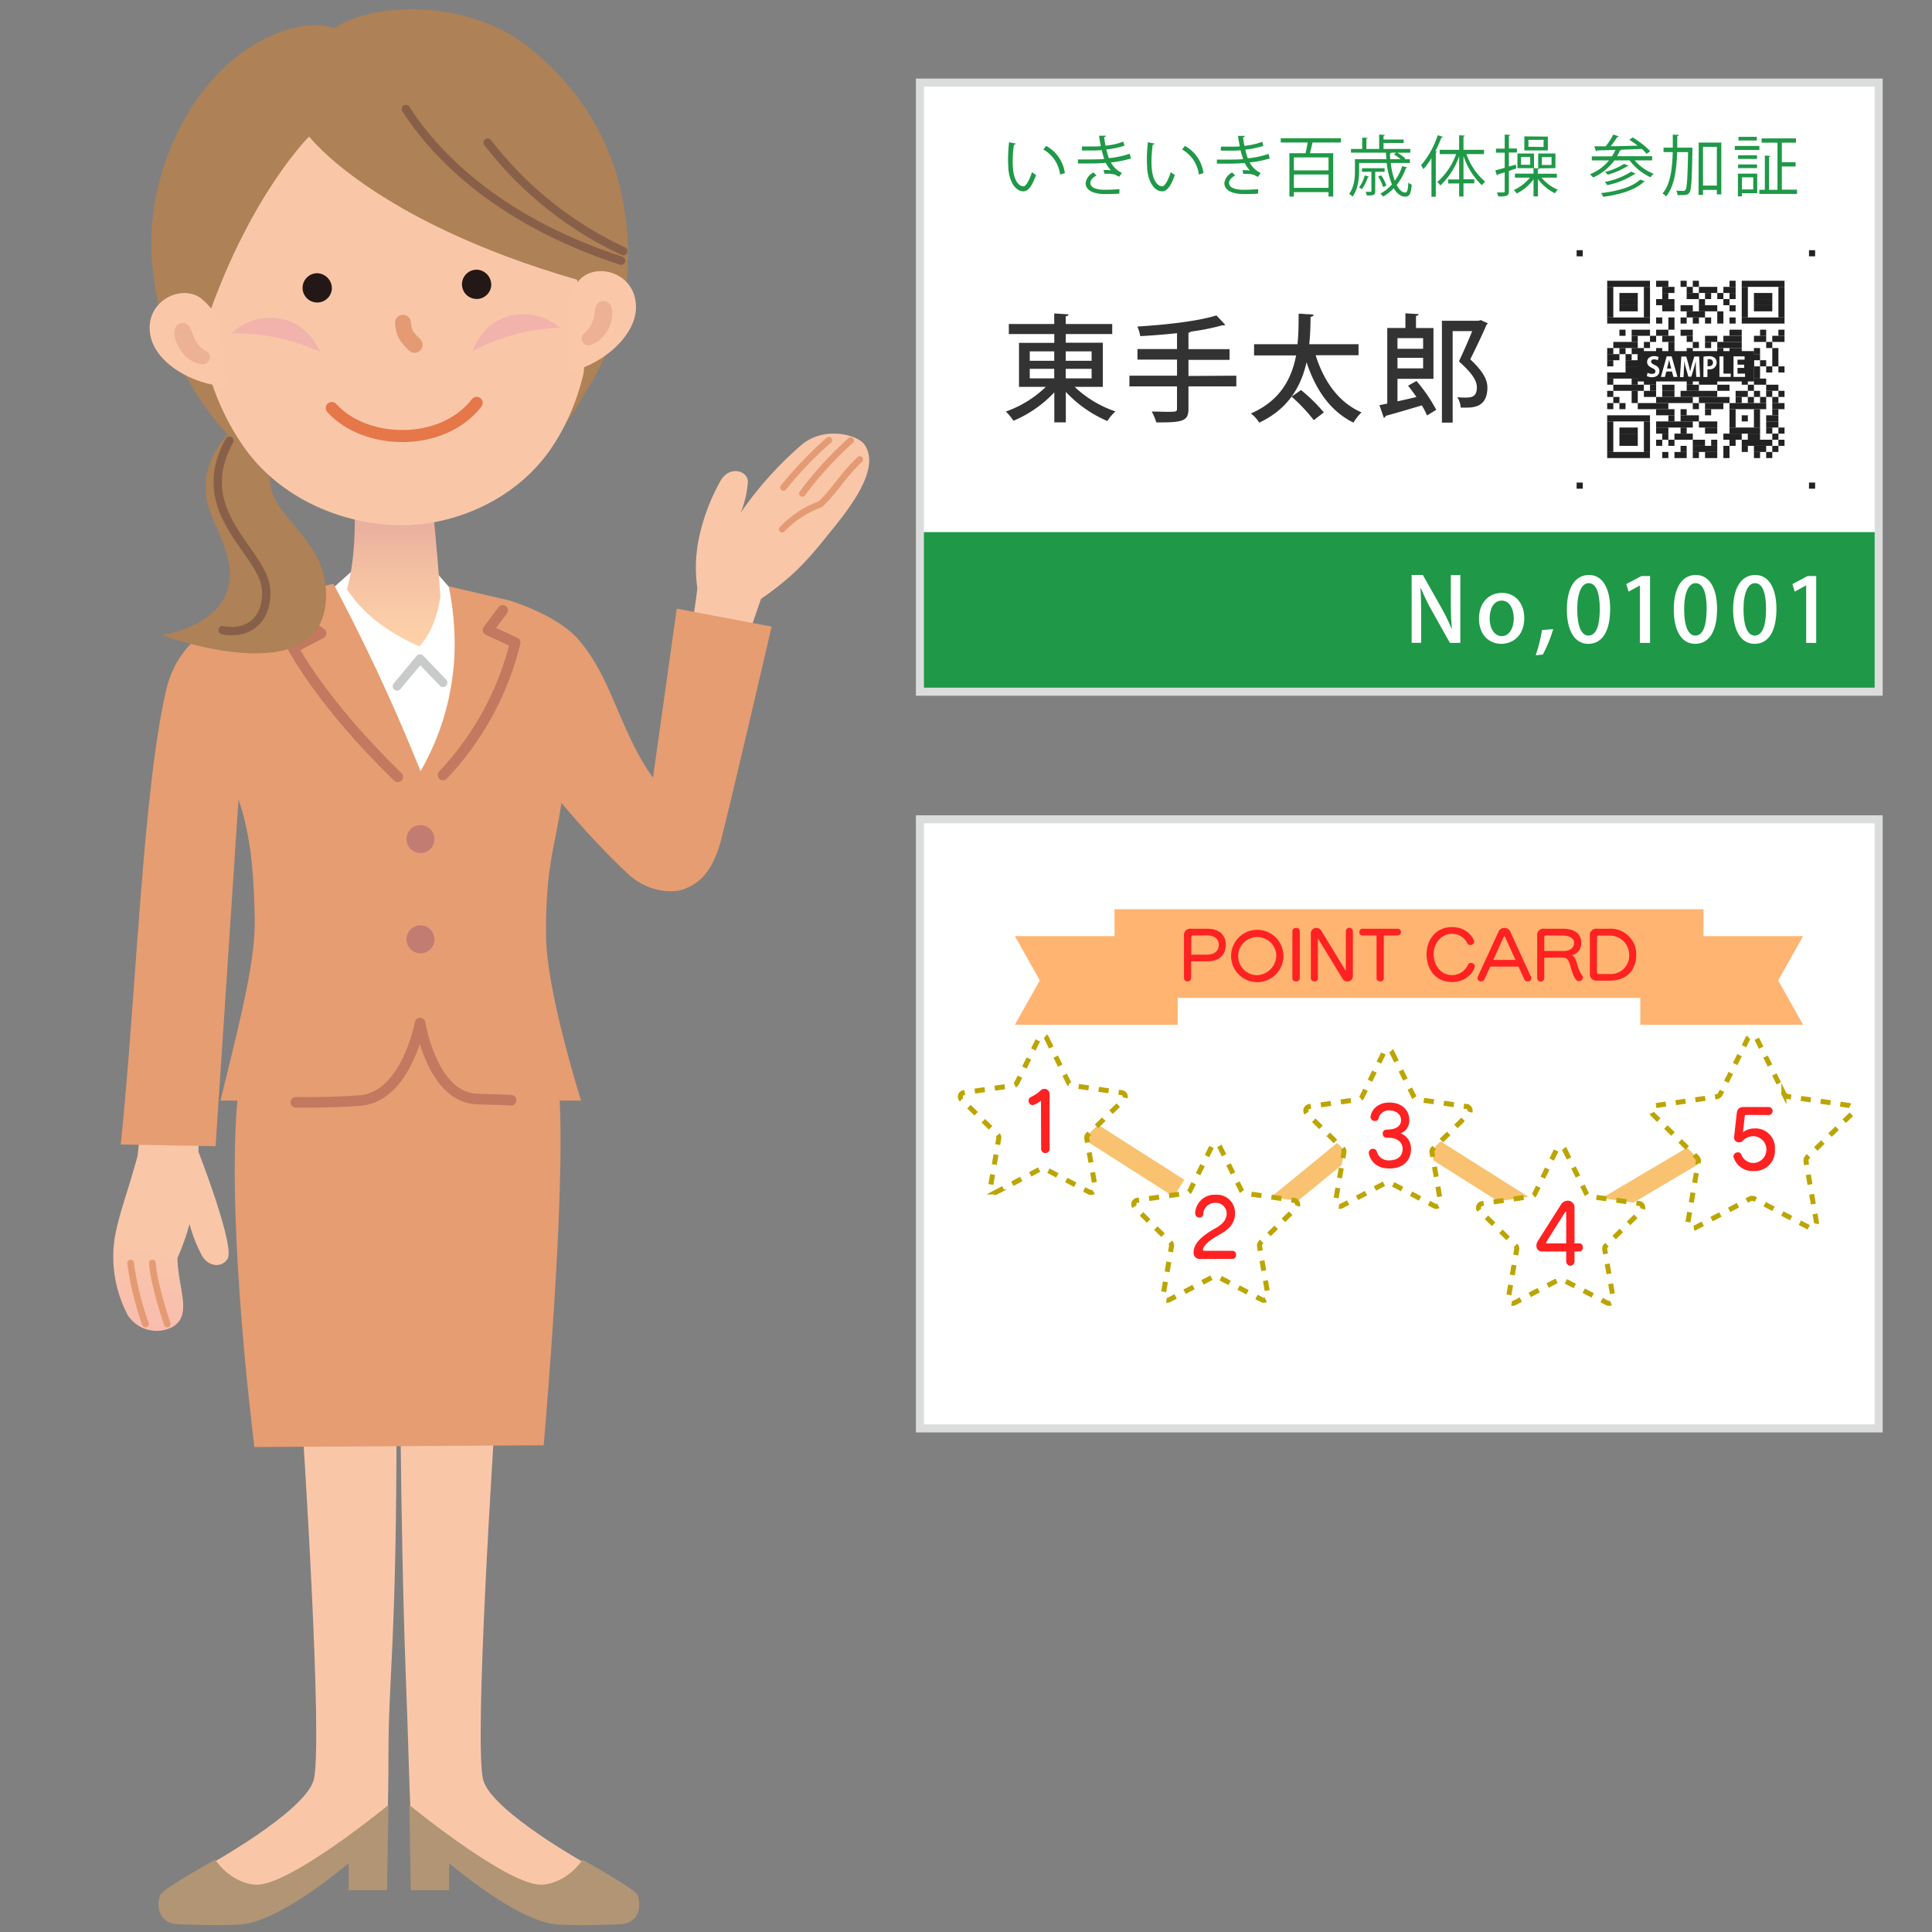 <svg xmlns="http://www.w3.org/2000/svg" xmlns:xlink="http://www.w3.org/1999/xlink" viewBox="0 0 480 480"><rect x="0" y="0" width="480" height="480" fill="#808080" stroke="none"/><defs><style>.cls-1{fill:url(#linear-gradient);}.cls-10,.cls-14,.cls-15,.cls-19,.cls-2,.cls-20,.cls-23,.cls-24,.cls-25,.cls-28,.cls-4,.cls-9{fill:none;}.cls-14,.cls-2,.cls-4{stroke:#e49b74;}.cls-10,.cls-14,.cls-15,.cls-19,.cls-2,.cls-4,.cls-9{stroke-linecap:round;stroke-linejoin:round;}.cls-2{stroke-width:1.67px;}.cls-3{fill:#f9c7a8;}.cls-4{stroke-width:1.62px;}.cls-5{fill:#b19574;}.cls-6{fill:#e69d72;}.cls-21,.cls-7{fill:#fff;}.cls-8{fill:url(#linear-gradient-2);}.cls-9{stroke:#c27960;stroke-width:2.62px;}.cls-10{stroke:#c9caca;stroke-width:2.18px;}.cls-11{fill:#c27c72;}.cls-12{fill:#ae8156;}.cls-13{fill:#231815;}.cls-14{stroke-width:3.97px;}.cls-15{stroke:#886049;stroke-width:2.07px;}.cls-16{fill:#f2b3ac;}.cls-17{fill:#fac8a9;}.cls-18{fill:#edb195;}.cls-19{stroke:#e57749;stroke-width:3px;}.cls-21,.cls-28{stroke:#dbdcdc;stroke-width:2px;}.cls-21,.cls-23,.cls-24,.cls-25,.cls-28{stroke-miterlimit:10;}.cls-22{fill:#ffb471;}.cls-23{stroke:#f9c270;stroke-width:4.96px;}.cls-24,.cls-25{stroke:#bca500;stroke-width:1.24px;}.cls-24{stroke-dasharray:2.51 2.51;}.cls-25{stroke-dasharray:2.47 2.47;}.cls-26{fill:#f22;}.cls-27{fill:#1f9947;}.cls-29{fill:#222;}.cls-30{fill:#333;}</style><linearGradient id="linear-gradient" x1="-1460.59" y1="246.2" x2="-1469.16" y2="267.62" gradientTransform="translate(1429.41 -211.12) rotate(-11.01)" gradientUnits="userSpaceOnUse"><stop offset="0" stop-color="#f9c7a8"/><stop offset="1" stop-color="#f9bcb0"/></linearGradient><linearGradient id="linear-gradient-2" x1="97.81" y1="164.62" x2="97.81" y2="131.71" gradientUnits="userSpaceOnUse"><stop offset="0" stop-color="#ffd4a9"/><stop offset="0.34" stop-color="#fbcda7"/><stop offset="0.83" stop-color="#f0baa1"/><stop offset="1" stop-color="#ebb19f"/></linearGradient></defs><g id="レイヤー_2" data-name="レイヤー 2"><g id="img_service08_01"><path class="cls-1" d="M49.54,268.18l-.23,18s9.19,23.56,7.21,26.6c-1.49,2.31-4.74,1.9-6.3-.75a36.88,36.88,0,0,1-3.14-7.95,54.75,54.75,0,0,1-3,8.46c.14,7.57,3.79,14.14-1.14,17.09a8.52,8.52,0,0,1-11.19-2.87,31.07,31.07,0,0,1-3.28-19c1-6,3.14-11.15,5.71-20.56L36.32,268Z"/><path class="cls-2" d="M37.86,313.81c.41,5.71,3.71,15.13,3.71,15.13"/><path class="cls-2" d="M32.44,313.81a74.38,74.38,0,0,0,3.71,15.13"/><path class="cls-3" d="M184,127.41a90,90,0,0,1,14.87-16.65c5.72-5.1,14.24-2.75,15.91-.3,3.34,4.91-.86,12.37-7.93,21-4.88,6-8.54,11-17.77,17.31l-4.2,12.15-13.46-2.17s1.5-9.31,1.83-12.63a36.25,36.25,0,0,1,.84-14.31,50.29,50.29,0,0,1,4.87-12.25c2.25-4.11,6.94-2.55,6.84.14A24.26,24.26,0,0,1,184,127.41Z"/><path class="cls-4" d="M194.64,121.12a95.16,95.16,0,0,1,11.3-11.77"/><path class="cls-4" d="M199.34,122.6a90.16,90.16,0,0,1,12-13.15"/><path class="cls-4" d="M213.62,114.15c-3.8,3.46-7,8.7-9.85,11.14a25,25,0,0,0-9.45,6.2"/><path class="cls-3" d="M75,352.14s5.47,82.34,2.87,90.32-26.38,21.1-26.38,21.1,7.56,6.6,9.17,7.17c5.27,1.86,12.91-1.44,19.22-6.68,3.11-2.59,16.2-6.51,16.2-6.51s.44-8.28.43-21.91c0-18.63,2-27.43,2-82.49Z"/><path class="cls-5" d="M96.52,448.44l-.37,21.19H86.62v-6.72s-17.08,14.7-27.06,15.25c-5.2.29-14.35,0-15.83-.12-3.73-.29-5.16-3.87-3.91-7.27.53-1.43,13.64-8.73,13.64-8.73s3.6,5.68,9.92,6.2C71.55,468.91,96.52,448.44,96.52,448.44Z"/><path class="cls-3" d="M123,352.14s-5.47,82.34-2.88,90.32,26.38,21.1,26.38,21.1-7.56,6.6-9.17,7.17c-5.27,1.86-12.9-1.44-19.22-6.68-3.11-2.59-15.77-6.51-15.77-6.51s-.53-10-.86-21.91c-.54-19.49-1.38-28.82-2-82.49Z"/><path class="cls-5" d="M101.69,448.44l.37,21.19h9.53v-6.72s17.08,14.7,27.06,15.25c5.2.29,14.35,0,15.83-.12,3.73-.29,5.16-3.87,3.91-7.27-.53-1.43-13.64-8.73-13.64-8.73s-3.6,5.68-9.93,6.2C126.66,468.91,101.69,448.44,101.69,448.44Z"/><path class="cls-6" d="M60.29,263.8c-5.75,28.47,2.92,95.71,2.92,95.71l71.87-.43c7.61-90.63,2.52-96,2.52-96S79.78,262.11,60.29,263.8Z"/><path class="cls-6" d="M57,160.89,71.26,148.3c-4.58,1.2-9.88,2.75-12.46,4-5,2.49-14.6,6.94-17.44,18.85C35.45,195.87,33.77,248.41,30,284.35l23.56.42,6.09-92.08Z"/><path class="cls-7" d="M88.3,141.11,82.84,146l-3.31.76,24.14,61.82s19-29.75,19.33-44.92-10.19-16.4-10.19-16.4l-5.12-5.85Z"/><path class="cls-6" d="M168.14,151.21l-5.91,42c-8.23-11.43-10.17-24.82-18.6-34.41-5.08-5.78-15.61-9.15-17-9.6l-15.16-3.54a66.27,66.27,0,0,1,1.34,9.93,63.34,63.34,0,0,1-8.33,36,477,477,0,0,0-21.64-46.55s-15.75,3.59-20.88,6.13-15.65,7.06-18.54,19.16c-2,8.29,7.73,11.41,10.15,15.92,4.09,7.64,6.08,12.94,7.09,17.06,1.76,7.16,2.39,13.82,2.63,24.83.22,10.48-3.54,25-8.52,45.31,1.16,0,89.61,0,89.61,0s-8.63-27.13-8.71-41c-.1-17.53,2.15-21.53,3.82-33a203.81,203.81,0,0,0,16,17.18c6,5.83,12.62,5,14.37,4.31,3.43-1.34,6.71-3.58,9-11.2,1.36-4.6,12.85-54.07,12.85-54.07Z"/><path class="cls-8" d="M88.1,126.46s.55,11.45-1.91,20c2.08,2.73,5.7,8.64,18,14.16,3.11-3.48,4.58-8,5.22-12.4-.9-13.34-2-22.75-2-22.75Z"/><path class="cls-9" d="M98.83,193c-18.84-18.24-26-32-26-32l6.95-3.67-8.89-6.17"/><polyline class="cls-10" points="98.65 170.49 104.36 163.66 110.06 169.61"/><path class="cls-11" d="M101,233.38a3.47,3.47,0,1,0,3.47-3.47A3.47,3.47,0,0,0,101,233.38Z"/><path class="cls-11" d="M101,208.47a3.47,3.47,0,1,0,3.47-3.47A3.47,3.47,0,0,0,101,208.47Z"/><path class="cls-9" d="M124.89,151.65l-3.65,4.87,6.76,3.12a73.09,73.09,0,0,1-17.94,32.91"/><path class="cls-9" d="M73.49,273.86s8.72.16,16.09-.45c11.39-1,14.8-19.24,14.8-19.24s2.93,18.61,14.25,18.89c9.32.23,8.35.31,8.35.31"/><path class="cls-12" d="M83,7c-8.41-3.3-32.1,3.78-42.29,34.32-8.41,25.23,1.81,49,11.94,62.06,8.51,11,16.67,14.63,34.88,19.13,24.37,6,31.92,1.2,43.08-7.61,8.9-7,11.88-12.33,15.39-18.24,7.16-12,11.43-23.69,9.62-41.05-1.4-13.46-7.05-30.11-24.26-43.88C117,.19,93.93,0,83,7Z"/><path class="cls-12" d="M72.13,95.91c-6.62,1.57-17.45,12.25-19.87,18.86-3.6,9.82,1.8,14.81,4.11,23,4.83,17.19-16.2,20-16.2,20S81,173,81,147.79c0-14.62-13.94-18.8-13.94-29S72.14,105.14,78.76,102Z"/><path class="cls-3" d="M146.77,76.59c0,13.41-3.3,25.13-9.79,34.73-8.39,12.41-23.36,19.2-37.38,19.16s-30-6.43-39.12-19.58A60.73,60.73,0,0,1,49.61,76.59C49.61,45.87,72,21,99.6,21S146.77,45.87,146.77,76.59Z"/><path class="cls-12" d="M42.51,64.19c.86-22.36,29.55-53.59,41.92-53.37,16.61-7.11,26.63-5.6,34.69-3.43,4.86,1.31,9.1,7.52,13.16,11.81,3.82,4,15.54,20.91,17.34,25.55,3.44,8.91,2.41,14.82,1.52,31.63-.37,7.06-8.06,26.05-6.72,21s.6-15-1-27.87C92.76,54.86,76.8,33.92,76.8,33.92s-14.25,14-25,44.57c-1.37,11.78-.06,20.18,1.45,24.06C57.18,112.53,41.81,82.09,42.51,64.19Z"/><path class="cls-13" d="M82.45,71.76a3.64,3.64,0,1,1-3.63-3.88A3.76,3.76,0,0,1,82.45,71.76Z"/><path class="cls-13" d="M122.05,70.89A3.64,3.64,0,1,1,118.41,67,3.75,3.75,0,0,1,122.05,70.89Z"/><path class="cls-14" d="M100.11,80.19c.25,2.4.56,3.27,2.9,5.48"/><path class="cls-15" d="M100.83,27.09c6.18,9.61,21.1,27.15,53.49,37.67"/><path class="cls-15" d="M121.15,35.41a91.18,91.18,0,0,0,33.71,27"/><path class="cls-15" d="M57,109.48c-9.89,17.89,8.53,27.56,9.12,37,.45,7.23-4.2,11.37-10.84,10.08"/><path class="cls-16" d="M139.1,81.44C133,76,121.46,76.58,117.38,87.22A50.26,50.26,0,0,1,139.1,81.44Z"/><path class="cls-16" d="M57.56,82.82c5.79-5.78,17.35-5.78,22,4.63A50.49,50.49,0,0,0,57.56,82.82Z"/><path class="cls-17" d="M50.2,74.32c-4.79-4-14.09.25-12.92,8.53s13,13.56,19.92,13.05c-2.09-4-1.13-5.78-2.4-12.63C53.9,78.39,53.19,77,50.2,74.32Z"/><path class="cls-18" d="M47,81.11a3.09,3.09,0,0,1,.17.29c.06.08.1.15.15.23a4.93,4.93,0,0,1,.23.46,7.52,7.52,0,0,1,.33.89,7.48,7.48,0,0,0,.69,1.64A7.19,7.19,0,0,0,49.61,86c.21.21.43.42.67.62l.36.29.18.13.08.07s.07,0,0,0A1.67,1.67,0,0,1,50,90.41l-.26,0-.2,0-.38-.1a5.76,5.76,0,0,1-.73-.27,8,8,0,0,1-1.35-.73A8.48,8.48,0,0,1,44.87,87a9.18,9.18,0,0,1-1.33-2.79,5.05,5.05,0,0,1-.2-1.49,3.71,3.71,0,0,1,.07-.74c0-.12.05-.26.09-.39a1.73,1.73,0,0,1,.14-.31,2,2,0,0,1,2.64-.83,2.1,2.1,0,0,1,.67.58Z"/><path class="cls-17" d="M143.69,69.85c3.93-4.86,13.88-2.45,14.31,5.9s-10.13,15.79-17.06,16.62c1.29-4.32,0-5.9-.06-12.87C140.84,74.54,141.26,73,143.69,69.85Z"/><path class="cls-18" d="M151.47,75.46a1.79,1.79,0,0,1,.2.28c.06.12.11.25.16.37a4.44,4.44,0,0,1,.21.71,5.37,5.37,0,0,1,.09,1.5,9.31,9.31,0,0,1-.78,3,8.72,8.72,0,0,1-1.76,2.56,7.88,7.88,0,0,1-1.19,1,5.52,5.52,0,0,1-.66.4c-.12.07-.23.12-.36.18l-.19.08-.25.1a1.67,1.67,0,1,1-1.51-3s0,0,0-.05l.07-.08.15-.16L146,82q.28-.36.54-.75a7.28,7.28,0,0,0,.77-1.59,7.57,7.57,0,0,0,.36-1.74,8.81,8.81,0,0,1,.16-.94c0-.16.08-.33.14-.5a2.5,2.5,0,0,1,.09-.25c0-.09.07-.21.12-.31l0,0a1.95,1.95,0,0,1,3.3-.4Z"/><path class="cls-19" d="M82.43,101.37c8.34,9.23,27.44,9.77,36-1.28"/><rect class="cls-20" width="480" height="480"/><rect class="cls-21" x="228.55" y="203.55" width="238.2" height="151.33"/><polygon class="cls-22" points="447.98 254.6 407.53 254.6 407.53 232.57 447.98 232.57 441.78 243.58 447.98 254.6"/><polygon class="cls-22" points="252.14 254.6 292.59 254.6 292.59 232.57 252.14 232.57 258.34 243.58 252.14 254.6"/><rect class="cls-22" x="276.9" y="225.9" width="146.33" height="22.03"/><line class="cls-23" x1="264.05" y1="276.79" x2="292.92" y2="295.21"/><line class="cls-23" x1="308.95" y1="306.22" x2="335.81" y2="284.21"/><line class="cls-23" x1="356.08" y1="285.35" x2="387.77" y2="305.36"/><line class="cls-23" x1="396.79" y1="301.25" x2="425.62" y2="284.19"/><path class="cls-7" d="M303,284.78l5.47,11.1a1,1,0,0,0,.8.57l12.25,1.78a1.06,1.06,0,0,1,.58,1.8l-8.86,8.64a1.1,1.1,0,0,0-.31.94l2.1,12.2a1.06,1.06,0,0,1-1.53,1.11l-11-5.76a1.06,1.06,0,0,0-1,0l-11,5.76a1.05,1.05,0,0,1-1.53-1.11l2.1-12.2a1.1,1.1,0,0,0-.31-.94L282,300a1.06,1.06,0,0,1,.58-1.8l12.25-1.78a1,1,0,0,0,.8-.57l5.47-11.1A1.06,1.06,0,0,1,303,284.78Z"/><path class="cls-24" d="M303,284.78l5.47,11.1a1,1,0,0,0,.8.57l12.25,1.78a1.06,1.06,0,0,1,.58,1.8l-8.86,8.64a1.1,1.1,0,0,0-.31.94l2.1,12.2a1.06,1.06,0,0,1-1.53,1.11l-11-5.76a1.06,1.06,0,0,0-1,0l-11,5.76a1.05,1.05,0,0,1-1.53-1.11l2.09-12.2a1.07,1.07,0,0,0-.3-.94L282,300a1.06,1.06,0,0,1,.58-1.8l12.25-1.78a1,1,0,0,0,.8-.57l5.47-11.1A1.06,1.06,0,0,1,303,284.78Z"/><path class="cls-7" d="M345.84,261.45l5.47,11.1a1,1,0,0,0,.8.58l12.25,1.78a1.06,1.06,0,0,1,.58,1.8l-8.86,8.64a1.07,1.07,0,0,0-.31.93l2.1,12.2a1.06,1.06,0,0,1-1.53,1.12l-11-5.76a1,1,0,0,0-1,0l-11,5.76a1.06,1.06,0,0,1-1.53-1.12l2.09-12.2a1,1,0,0,0-.3-.93l-8.86-8.64a1.06,1.06,0,0,1,.58-1.8l12.25-1.78a1,1,0,0,0,.8-.58l5.47-11.1A1.06,1.06,0,0,1,345.84,261.45Z"/><path class="cls-24" d="M345.84,261.45l5.47,11.1a1,1,0,0,0,.8.58l12.25,1.78a1.06,1.06,0,0,1,.58,1.8l-8.86,8.64a1.07,1.07,0,0,0-.31.93l2.1,12.2a1.06,1.06,0,0,1-1.53,1.12l-11-5.76a1,1,0,0,0-1,0l-11,5.76a1.06,1.06,0,0,1-1.53-1.12l2.09-12.2a1,1,0,0,0-.3-.93l-8.86-8.64a1.06,1.06,0,0,1,.58-1.8l12.25-1.78a1,1,0,0,0,.8-.58l5.47-11.1A1.06,1.06,0,0,1,345.84,261.45Z"/><path class="cls-7" d="M388.71,285.56l5.48,11.1a1.07,1.07,0,0,0,.8.58L407.24,299a1.05,1.05,0,0,1,.58,1.8L399,309.46a1.07,1.07,0,0,0-.31.93l2.1,12.2a1.06,1.06,0,0,1-1.53,1.11l-11-5.76a1.06,1.06,0,0,0-1,0l-11,5.76a1.05,1.05,0,0,1-1.53-1.11l2.09-12.2a1,1,0,0,0-.3-.93l-8.86-8.64a1.05,1.05,0,0,1,.58-1.8l12.25-1.78a1.09,1.09,0,0,0,.8-.58l5.47-11.1A1.06,1.06,0,0,1,388.71,285.56Z"/><path class="cls-24" d="M388.71,285.56l5.48,11.1a1.07,1.07,0,0,0,.8.58L407.24,299a1.05,1.05,0,0,1,.58,1.8L399,309.46a1.07,1.07,0,0,0-.31.93l2.1,12.2a1.06,1.06,0,0,1-1.53,1.11l-11-5.76a1.06,1.06,0,0,0-1,0l-11,5.76a1.05,1.05,0,0,1-1.53-1.11l2.09-12.2a1,1,0,0,0-.3-.93l-8.86-8.64a1.05,1.05,0,0,1,.58-1.8l12.25-1.78a1.09,1.09,0,0,0,.8-.58l5.47-11.1A1.06,1.06,0,0,1,388.71,285.56Z"/><path class="cls-7" d="M436.47,258.08l6.73,13.64a1.29,1.29,0,0,0,1,.71l15.05,2.19a1.3,1.3,0,0,1,.72,2.21l-10.89,10.62a1.24,1.24,0,0,0-.37,1.14l2.57,15a1.3,1.3,0,0,1-1.88,1.36l-13.47-7.08a1.27,1.27,0,0,0-1.2,0L421.24,305a1.3,1.3,0,0,1-1.88-1.36l2.57-15a1.24,1.24,0,0,0-.37-1.14l-10.89-10.62a1.3,1.3,0,0,1,.72-2.21l15.05-2.19a1.29,1.29,0,0,0,1-.71l6.73-13.64A1.29,1.29,0,0,1,436.47,258.08Z"/><path class="cls-25" d="M436.47,258.08l6.73,13.64a1.29,1.29,0,0,0,1,.71l15.05,2.19a1.3,1.3,0,0,1,.72,2.21l-10.89,10.62a1.24,1.24,0,0,0-.37,1.14l2.57,15a1.3,1.3,0,0,1-1.88,1.36l-13.47-7.08a1.27,1.27,0,0,0-1.2,0L421.24,305a1.3,1.3,0,0,1-1.88-1.36l2.57-15a1.24,1.24,0,0,0-.37-1.14l-10.89-10.62a1.3,1.3,0,0,1,.72-2.21l15.05-2.19a1.29,1.29,0,0,0,1-.71l6.73-13.64A1.29,1.29,0,0,1,436.47,258.08Z"/><path class="cls-7" d="M260.08,258l5.47,11.1a1.07,1.07,0,0,0,.8.58l12.25,1.78a1,1,0,0,1,.58,1.79l-8.86,8.64a1.1,1.1,0,0,0-.31.94l2.1,12.2a1.05,1.05,0,0,1-1.53,1.11l-11-5.76a1.06,1.06,0,0,0-1,0l-11,5.76a1.06,1.06,0,0,1-1.53-1.11l2.1-12.2a1.1,1.1,0,0,0-.31-.94l-8.86-8.64a1,1,0,0,1,.58-1.79l12.25-1.78a1.07,1.07,0,0,0,.8-.58l5.47-11.1A1.06,1.06,0,0,1,260.08,258Z"/><path class="cls-24" d="M260.08,258l5.47,11.1a1.07,1.07,0,0,0,.8.58l12.25,1.78a1,1,0,0,1,.58,1.79l-8.86,8.64a1.1,1.1,0,0,0-.31.94l2.1,12.2a1.05,1.05,0,0,1-1.53,1.11l-11-5.76a1.06,1.06,0,0,0-1,0l-11,5.76a1.06,1.06,0,0,1-1.53-1.11l2.1-12.2a1.1,1.1,0,0,0-.31-.94l-8.86-8.64a1,1,0,0,1,.58-1.79l12.25-1.78a1.07,1.07,0,0,0,.8-.58l5.47-11.1A1.06,1.06,0,0,1,260.08,258Z"/><path class="cls-26" d="M258.63,273.45a5.71,5.71,0,0,1-2.08,1.13,1.13,1.13,0,0,1-1-1.15.91.91,0,0,1,.51-.84,9.8,9.8,0,0,0,2.5-1.68,1.3,1.3,0,0,1,.92-.38,1.25,1.25,0,0,1,1.29,1.25v13.81a1.07,1.07,0,0,1-2.11,0Z"/><path class="cls-26" d="M298.19,312.79a1.52,1.52,0,0,1-1.64-1.68c0-2.86,3.71-5,5.51-6,1.06-.6,2.7-1.71,2.7-3.6a2.62,2.62,0,0,0-2.82-2.65,2.88,2.88,0,0,0-3,2.81.9.9,0,0,1-.95.82,1,1,0,0,1-1.05-1v-.13a4.79,4.79,0,0,1,5.05-4.53,4.5,4.5,0,0,1,4.85,4.64c0,2.8-2,4.21-3.73,5.2s-3.24,1.85-4.07,3.28a1.08,1.08,0,0,0-.18.51c0,.2.14.3.38.3h7a.9.9,0,0,1,.85,1,.88.88,0,0,1-.85,1Z"/><path class="cls-26" d="M344.47,280.65c3.08,0,3.61-1.41,3.61-2.36,0-1.39-1.15-2.4-2.85-2.4a2.56,2.56,0,0,0-2.72,1.94.86.86,0,0,1-.93.67,1,1,0,0,1-1.07-.91.55.55,0,0,1,0-.18c.33-2.06,2.16-3.49,4.68-3.49,2.87,0,4.94,1.69,4.94,4.35a3.34,3.34,0,0,1-2.14,3.31,4,4,0,0,1,2.57,3.89c0,2.9-2,4.84-5.37,4.84-4.55,0-5.12-3.67-5.12-3.89a1,1,0,0,1,1.07-1,.93.93,0,0,1,.93.71,3,3,0,0,0,3.14,2.15c1.94,0,3.27-1,3.27-2.84s-1.57-2.68-3.25-2.78c-.1,0-.68,0-.78,0a.94.94,0,0,1-.91-1,.91.91,0,0,1,.89-1Z"/><path class="cls-26" d="M391.18,310.94v2.48a1,1,0,0,1-2.06,0v-2.48h-5.84a1.39,1.39,0,0,1-1.56-1.43,2.2,2.2,0,0,1,.35-1.17l5.76-9.09a1.93,1.93,0,0,1,1.66-.93,1.64,1.64,0,0,1,1.69,1.69v8.9h1.29c.53,0,.79.52.79,1s-.26,1-.79,1Zm-2.06-9.7c0-.14,0-.2-.12-.2s-.12,0-.18.14l-4.58,7.28a.79.79,0,0,0-.1.28c0,.12.1.17.31.17h4.67Z"/><path class="cls-26" d="M433.69,277c-.12,0-.18.1-.2.24l-.46,4.07a4.39,4.39,0,0,1,2.72-.94,4.83,4.83,0,0,1,5.22,5.22,5,5,0,0,1-5.26,5.34,4.84,4.84,0,0,1-5.06-3.65,1.11,1.11,0,0,1,1.11-1,.92.92,0,0,1,.88.61,3.23,3.23,0,0,0,3.07,2.05,3.33,3.33,0,0,0,0-6.65,3.51,3.51,0,0,0-2.7,1.11,1.21,1.21,0,0,1-.95.4,1.15,1.15,0,0,1-1.23-1.15c0-.06,0-.12,0-.18l.64-5.7c.12-1.23.57-1.74,1.86-1.74h6.07a1,1,0,0,1,0,2Z"/><path class="cls-26" d="M295.93,238.84v4.21a.89.89,0,0,1-1.77,0V232.52a1.57,1.57,0,0,1,1.78-1.78h3.94c3.2,0,4.66,1.67,4.66,3.95s-1.32,4.15-4.61,4.15Zm4-1.66c1.95,0,2.88-1.1,2.88-2.46s-1-2.31-2.86-2.31h-3.45c-.38,0-.53.15-.53.54v4.23Z"/><path class="cls-26" d="M305.87,237.18a6.5,6.5,0,1,1,6.49,6.83A6.48,6.48,0,0,1,305.87,237.18Zm11.22,0a4.74,4.74,0,1,0-4.73,5.11A5,5,0,0,0,317.09,237.18Z"/><path class="cls-26" d="M321.09,231.29c0-.5.47-.75.93-.75a.82.82,0,0,1,.91.75v11.79a.82.82,0,0,1-.91.75c-.46,0-.93-.25-.93-.75Z"/><path class="cls-26" d="M327.43,233.12v9.95a.79.79,0,0,1-.88.74.8.8,0,0,1-.88-.74V231.9a1.34,1.34,0,0,1,1.41-1.36,1.28,1.28,0,0,1,1.12.58l6.17,10.11v-9.94a.88.88,0,0,1,1.75,0v11.23a1.32,1.32,0,0,1-1.39,1.31,1.28,1.28,0,0,1-1.14-.6Z"/><path class="cls-26" d="M342,232.42h-3.57a.85.85,0,0,1,0-1.68h8.91a.85.85,0,0,1,0,1.68h-3.54v10.66a.8.8,0,0,1-.89.73c-.47,0-.91-.25-.91-.73Z"/><path class="cls-26" d="M360.71,232c-2.53,0-4.52,2.23-4.52,5.07s1.87,5.19,4.52,5.19a4.28,4.28,0,0,0,4-2.59.75.75,0,0,1,.71-.45.94.94,0,0,1,1,.86c0,.5-1.38,3.9-5.71,3.9-3.79,0-6.28-2.88-6.28-6.91,0-3.77,2.49-6.74,6.28-6.74,4.18,0,5.56,3.22,5.56,3.62a.94.94,0,0,1-1,.83.81.81,0,0,1-.73-.43A4.17,4.17,0,0,0,360.71,232Z"/><path class="cls-26" d="M377.25,240.14h-7l-1.42,3.13a.93.93,0,0,1-.85.56.85.85,0,0,1-.9-.8.81.81,0,0,1,.08-.38l5.15-11.2a1.56,1.56,0,0,1,1.46-.91,1.54,1.54,0,0,1,1.45.91l5.14,11.2a.8.8,0,0,1-.81,1.18.93.93,0,0,1-.86-.56Zm-3.33-7.38a.18.18,0,0,0-.15-.1.19.19,0,0,0-.17.1L371,238.49h5.52Z"/><path class="cls-26" d="M383.67,237.91V243a.88.88,0,0,1-1.76,0V232.52a1.57,1.57,0,0,1,1.78-1.78h4.46c3,0,4.7,1.16,4.7,3.5a3,3,0,0,1-2.32,3.09,1.69,1.69,0,0,1,.84.9c.55,1.09.65,2.67,1.74,4.19a.83.83,0,0,1,.17.48,1,1,0,0,1-1.81.43c-1.07-1.65-1.24-3.53-1.8-4.63a1.52,1.52,0,0,0-1.42-.79Zm.52-5.5c-.37,0-.52.15-.52.53v3.32h4.85c1.65,0,2.56-.91,2.56-2s-1-1.82-2.83-1.82Z"/><path class="cls-26" d="M396.78,243.63a1.58,1.58,0,0,1-1.78-1.79v-9.32a1.57,1.57,0,0,1,1.78-1.78h3a6.35,6.35,0,0,1,6.74,6.43c0,3.88-2.43,6.46-6.51,6.46ZM400,242a4.57,4.57,0,0,0,4.77-4.79,4.77,4.77,0,0,0-4.91-4.76h-2.61c-.34,0-.49.15-.49.51v8.53c0,.36.15.51.49.51Z"/><rect class="cls-7" x="228.55" y="20.52" width="238.2" height="151.33"/><rect class="cls-27" x="228.55" y="132.2" width="238.2" height="39.64"/><rect class="cls-28" x="228.55" y="20.52" width="238.2" height="151.33"/><rect class="cls-29" x="391.71" y="62.16" width="1.52" height="1.52"/><rect class="cls-29" x="449.44" y="62.16" width="1.52" height="1.52"/><rect class="cls-29" x="391.71" y="119.89" width="1.52" height="1.52"/><rect class="cls-29" x="449.44" y="119.89" width="1.52" height="1.52"/><rect class="cls-29" x="399.3" y="69.75" width="10.63" height="1.52"/><rect class="cls-29" x="411.46" y="69.75" width="3.04" height="1.52"/><rect class="cls-29" x="432.73" y="69.75" width="10.63" height="1.52"/><rect class="cls-29" x="412.98" y="71.27" width="3.04" height="1.52"/><rect class="cls-29" x="422.09" y="71.27" width="4.56" height="1.52"/><rect class="cls-29" x="428.17" y="71.27" width="3.04" height="1.52"/><rect class="cls-29" x="402.34" y="72.79" width="4.56" height="1.52"/><rect class="cls-29" x="419.05" y="72.79" width="3.04" height="1.52"/><rect class="cls-29" x="435.76" y="72.79" width="4.56" height="1.52"/><rect class="cls-29" x="402.34" y="74.31" width="4.56" height="1.52"/><rect class="cls-29" x="411.46" y="74.31" width="4.56" height="1.52"/><rect class="cls-29" x="435.76" y="74.31" width="4.56" height="1.52"/><rect class="cls-29" x="402.34" y="75.83" width="4.56" height="1.52"/><rect class="cls-29" x="412.98" y="75.83" width="3.04" height="1.52"/><rect class="cls-29" x="417.53" y="75.83" width="3.04" height="1.52"/><rect class="cls-29" x="422.09" y="75.83" width="4.56" height="1.52"/><rect class="cls-29" x="435.76" y="75.83" width="4.56" height="1.52"/><rect class="cls-29" x="419.05" y="77.35" width="4.56" height="1.52"/><rect class="cls-29" x="399.3" y="78.87" width="10.63" height="1.52"/><rect class="cls-29" x="432.73" y="78.87" width="10.63" height="1.52"/><rect class="cls-29" x="405.38" y="81.91" width="4.56" height="1.52"/><rect class="cls-29" x="411.46" y="81.91" width="3.04" height="1.52"/><rect class="cls-29" x="417.53" y="81.91" width="3.04" height="1.52"/><rect class="cls-29" x="429.69" y="81.91" width="3.04" height="1.52"/><rect class="cls-29" x="412.98" y="83.43" width="3.04" height="1.52"/><rect class="cls-29" x="423.61" y="83.43" width="3.04" height="1.52"/><rect class="cls-29" x="428.17" y="83.43" width="4.56" height="1.52"/><rect class="cls-29" x="435.76" y="83.43" width="3.04" height="1.52"/><rect class="cls-29" x="440.32" y="83.43" width="3.04" height="1.52"/><rect class="cls-29" x="400.82" y="84.95" width="6.08" height="1.52"/><rect class="cls-29" x="426.65" y="84.95" width="6.08" height="1.52"/><rect class="cls-29" x="405.38" y="86.47" width="3.04" height="1.52"/><rect class="cls-29" x="429.69" y="86.47" width="3.04" height="1.52"/><rect class="cls-29" x="399.3" y="87.98" width="3.04" height="1.52"/><rect class="cls-29" x="406.9" y="87.98" width="7.6" height="1.52"/><rect class="cls-29" x="416.01" y="87.98" width="6.08" height="1.52"/><rect class="cls-29" x="434.24" y="87.98" width="3.04" height="1.52"/><rect class="cls-29" x="403.86" y="89.5" width="4.56" height="1.52"/><rect class="cls-29" x="411.46" y="89.5" width="3.04" height="1.52"/><rect class="cls-29" x="422.09" y="89.5" width="3.04" height="1.52"/><rect class="cls-29" x="428.17" y="89.5" width="3.04" height="1.52"/><rect class="cls-29" x="432.73" y="89.5" width="3.04" height="1.52"/><rect class="cls-29" x="403.86" y="91.02" width="13.67" height="1.52"/><rect class="cls-29" x="419.05" y="91.02" width="4.56" height="1.52"/><rect class="cls-29" x="425.13" y="91.02" width="3.04" height="1.52"/><rect class="cls-29" x="399.3" y="92.54" width="9.11" height="1.52"/><rect class="cls-29" x="414.5" y="92.54" width="9.12" height="1.52"/><rect class="cls-29" x="408.42" y="94.06" width="3.04" height="1.52"/><rect class="cls-29" x="422.09" y="94.06" width="4.56" height="1.52"/><rect class="cls-29" x="435.76" y="94.06" width="3.04" height="1.52"/><rect class="cls-29" x="400.82" y="95.58" width="7.59" height="1.52"/><rect class="cls-29" x="412.98" y="95.58" width="3.04" height="1.52"/><rect class="cls-29" x="419.05" y="95.58" width="3.04" height="1.52"/><rect class="cls-29" x="426.65" y="95.58" width="3.04" height="1.52"/><rect class="cls-29" x="438.8" y="95.58" width="3.04" height="1.52"/><rect class="cls-29" x="408.42" y="97.1" width="3.04" height="1.52"/><rect class="cls-29" x="412.98" y="97.1" width="3.04" height="1.52"/><rect class="cls-29" x="417.53" y="97.1" width="9.11" height="1.52"/><rect class="cls-29" x="431.21" y="97.1" width="3.04" height="1.52"/><rect class="cls-29" x="411.46" y="98.62" width="9.11" height="1.52"/><rect class="cls-29" x="422.09" y="98.62" width="7.6" height="1.52"/><rect class="cls-29" x="406.9" y="100.14" width="7.6" height="1.52"/><rect class="cls-29" x="423.61" y="100.14" width="4.56" height="1.52"/><rect class="cls-29" x="429.69" y="100.14" width="9.12" height="1.52"/><rect class="cls-29" x="440.32" y="100.14" width="3.04" height="1.52"/><rect class="cls-29" x="411.46" y="101.66" width="4.56" height="1.52"/><rect class="cls-29" x="399.3" y="103.18" width="10.63" height="1.52"/><rect class="cls-29" x="417.53" y="103.18" width="4.56" height="1.52"/><rect class="cls-29" x="438.8" y="103.18" width="3.04" height="1.52"/><rect class="cls-29" x="411.46" y="104.7" width="9.11" height="1.52"/><rect class="cls-29" x="422.09" y="104.7" width="4.56" height="1.52"/><rect class="cls-29" x="438.8" y="104.7" width="3.04" height="1.52"/><rect class="cls-29" x="402.34" y="106.22" width="4.56" height="1.52"/><rect class="cls-29" x="411.46" y="106.22" width="3.04" height="1.52"/><rect class="cls-29" x="423.61" y="106.22" width="3.04" height="1.52"/><rect class="cls-29" x="429.69" y="106.22" width="7.6" height="1.52"/><rect class="cls-29" x="402.34" y="107.73" width="4.56" height="1.52"/><rect class="cls-29" x="416.01" y="107.73" width="4.56" height="1.52"/><rect class="cls-29" x="428.17" y="107.73" width="4.56" height="1.52"/><rect class="cls-29" x="434.24" y="107.73" width="3.04" height="1.52"/><rect class="cls-29" x="402.34" y="109.25" width="4.56" height="1.52"/><rect class="cls-29" x="420.57" y="109.25" width="3.04" height="1.52"/><rect class="cls-29" x="432.73" y="109.25" width="7.6" height="1.52"/><rect class="cls-29" x="420.57" y="110.77" width="6.08" height="1.52"/><rect class="cls-29" x="435.76" y="110.77" width="3.04" height="1.52"/><rect class="cls-29" x="399.3" y="112.29" width="10.63" height="1.52"/><rect class="cls-29" x="416.01" y="112.29" width="3.04" height="1.52"/><rect class="cls-29" x="423.61" y="112.29" width="3.04" height="1.52"/><rect class="cls-29" x="399.3" y="71.27" width="1.52" height="7.6"/><rect class="cls-29" x="399.3" y="104.7" width="1.52" height="7.6"/><rect class="cls-29" x="405.38" y="97.1" width="1.52" height="3.04"/><rect class="cls-29" x="408.42" y="71.27" width="1.52" height="7.6"/><rect class="cls-29" x="408.42" y="104.7" width="1.52" height="7.6"/><rect class="cls-29" x="414.5" y="78.87" width="1.52" height="3.04"/><rect class="cls-29" x="414.5" y="84.95" width="1.52" height="3.04"/><rect class="cls-29" x="426.65" y="77.35" width="1.52" height="3.04"/><rect class="cls-29" x="428.17" y="110.77" width="1.52" height="3.04"/><rect class="cls-29" x="429.69" y="101.66" width="1.52" height="4.56"/><rect class="cls-29" x="432.73" y="71.27" width="1.52" height="7.6"/><rect class="cls-29" x="435.76" y="91.02" width="1.52" height="3.04"/><rect class="cls-29" x="435.76" y="101.66" width="1.52" height="4.56"/><rect class="cls-29" x="440.32" y="86.47" width="1.52" height="4.56"/><rect class="cls-29" x="441.84" y="71.27" width="1.52" height="7.6"/><rect class="cls-29" x="417.53" y="69.75" width="1.52" height="1.52"/><rect class="cls-29" x="420.57" y="69.75" width="1.52" height="1.52"/><rect class="cls-29" x="429.69" y="69.75" width="1.52" height="1.52"/><rect class="cls-29" x="419.05" y="71.27" width="1.52" height="1.52"/><rect class="cls-29" x="412.98" y="72.79" width="1.52" height="1.52"/><rect class="cls-29" x="423.61" y="72.79" width="1.52" height="1.52"/><rect class="cls-29" x="426.65" y="72.79" width="1.52" height="1.52"/><rect class="cls-29" x="429.69" y="72.79" width="1.52" height="1.52"/><rect class="cls-29" x="422.09" y="74.31" width="1.52" height="1.52"/><rect class="cls-29" x="428.17" y="74.31" width="1.52" height="1.52"/><rect class="cls-29" x="429.69" y="75.83" width="1.52" height="1.52"/><rect class="cls-29" x="411.46" y="78.87" width="1.52" height="1.52"/><rect class="cls-29" x="417.53" y="78.87" width="1.52" height="1.52"/><rect class="cls-29" x="420.57" y="78.87" width="1.52" height="1.52"/><rect class="cls-29" x="423.61" y="78.87" width="1.52" height="1.52"/><rect class="cls-29" x="429.69" y="78.87" width="1.52" height="1.52"/><rect class="cls-29" x="402.34" y="81.91" width="1.52" height="1.52"/><rect class="cls-29" x="437.28" y="81.91" width="1.52" height="1.52"/><rect class="cls-29" x="441.84" y="81.91" width="1.52" height="1.52"/><rect class="cls-29" x="405.38" y="83.43" width="1.52" height="1.52"/><rect class="cls-29" x="409.94" y="83.43" width="1.52" height="1.52"/><rect class="cls-29" x="419.05" y="83.43" width="1.52" height="1.52"/><rect class="cls-29" x="408.42" y="84.95" width="1.52" height="1.52"/><rect class="cls-29" x="420.57" y="84.95" width="1.52" height="1.52"/><rect class="cls-29" x="423.61" y="84.95" width="1.52" height="1.52"/><rect class="cls-29" x="438.8" y="84.95" width="1.52" height="1.52"/><rect class="cls-29" x="399.3" y="86.47" width="1.52" height="1.52"/><rect class="cls-29" x="402.34" y="86.47" width="1.52" height="1.52"/><rect class="cls-29" x="411.46" y="86.47" width="1.52" height="1.52"/><rect class="cls-29" x="419.05" y="86.47" width="1.52" height="1.52"/><rect class="cls-29" x="426.65" y="86.47" width="1.52" height="1.52"/><rect class="cls-29" x="435.76" y="86.47" width="1.52" height="1.52"/><rect class="cls-29" x="403.86" y="87.98" width="1.52" height="1.52"/><rect class="cls-29" x="425.13" y="87.98" width="1.52" height="1.52"/><rect class="cls-29" x="428.17" y="87.98" width="1.52" height="1.52"/><rect class="cls-29" x="399.3" y="89.5" width="1.52" height="1.52"/><rect class="cls-29" x="437.28" y="89.5" width="1.52" height="1.52"/><rect class="cls-29" x="432.73" y="91.02" width="1.52" height="1.52"/><rect class="cls-29" x="438.8" y="91.02" width="1.52" height="1.52"/><rect class="cls-29" x="441.84" y="91.02" width="1.52" height="1.52"/><rect class="cls-29" x="411.46" y="92.54" width="1.52" height="1.52"/><rect class="cls-29" x="428.17" y="92.54" width="1.52" height="1.52"/><rect class="cls-29" x="399.3" y="94.06" width="1.52" height="1.52"/><rect class="cls-29" x="405.38" y="94.06" width="1.52" height="1.52"/><rect class="cls-29" x="419.05" y="94.06" width="1.52" height="1.52"/><rect class="cls-29" x="432.73" y="94.06" width="1.52" height="1.52"/><rect class="cls-29" x="409.94" y="95.58" width="1.52" height="1.52"/><rect class="cls-29" x="434.24" y="95.58" width="1.52" height="1.52"/><rect class="cls-29" x="399.3" y="97.1" width="1.52" height="1.52"/><rect class="cls-29" x="435.76" y="97.1" width="1.52" height="1.52"/><rect class="cls-29" x="438.8" y="97.1" width="1.52" height="1.52"/><rect class="cls-29" x="441.84" y="97.1" width="1.52" height="1.52"/><rect class="cls-29" x="400.82" y="98.62" width="1.52" height="1.52"/><rect class="cls-29" x="431.21" y="98.62" width="1.52" height="1.52"/><rect class="cls-29" x="434.24" y="98.62" width="1.52" height="1.52"/><rect class="cls-29" x="437.28" y="98.62" width="1.52" height="1.52"/><rect class="cls-29" x="440.32" y="98.62" width="1.52" height="1.52"/><rect class="cls-29" x="399.3" y="100.14" width="1.52" height="1.52"/><rect class="cls-29" x="402.34" y="100.14" width="1.52" height="1.52"/><rect class="cls-29" x="420.57" y="100.14" width="1.52" height="1.52"/><rect class="cls-29" x="417.53" y="101.66" width="1.52" height="1.52"/><rect class="cls-29" x="423.61" y="101.66" width="1.52" height="1.52"/><rect class="cls-29" x="440.32" y="101.66" width="1.52" height="1.52"/><rect class="cls-29" x="414.5" y="103.18" width="1.52" height="1.52"/><rect class="cls-29" x="432.73" y="103.18" width="1.52" height="1.52"/><rect class="cls-29" x="417.53" y="106.22" width="1.52" height="1.52"/><rect class="cls-29" x="438.8" y="106.22" width="1.52" height="1.52"/><rect class="cls-29" x="441.84" y="106.22" width="1.52" height="1.52"/><rect class="cls-29" x="412.98" y="107.73" width="1.52" height="1.52"/><rect class="cls-29" x="440.32" y="107.73" width="1.52" height="1.52"/><rect class="cls-29" x="411.46" y="109.25" width="1.52" height="1.52"/><rect class="cls-29" x="414.5" y="109.25" width="1.52" height="1.52"/><rect class="cls-29" x="425.13" y="109.25" width="1.52" height="1.52"/><rect class="cls-29" x="429.69" y="109.25" width="1.52" height="1.52"/><rect class="cls-29" x="441.84" y="109.25" width="1.52" height="1.52"/><rect class="cls-29" x="417.53" y="110.77" width="1.52" height="1.52"/><rect class="cls-29" x="432.73" y="110.77" width="1.52" height="1.52"/><rect class="cls-29" x="440.32" y="110.77" width="1.52" height="1.52"/><rect class="cls-29" x="412.98" y="112.29" width="1.52" height="1.52"/><rect class="cls-29" x="420.57" y="112.29" width="1.52" height="1.52"/><rect class="cls-29" x="435.76" y="112.29" width="1.52" height="1.52"/><rect class="cls-29" x="438.8" y="112.29" width="1.52" height="1.52"/><rect class="cls-29" x="406.87" y="87.23" width="28.92" height="7.54"/><path class="cls-7" d="M411.87,89.5a2,2,0,0,0-.91-.22c-.52,0-.75.28-.75.57s.25.53.87.82c.82.36,1.19.83,1.19,1.51,0,.89-.67,1.54-1.86,1.54a2.69,2.69,0,0,1-1.26-.29l.19-.82a2.3,2.3,0,0,0,1.11.28c.54,0,.83-.25.83-.63s-.25-.59-.81-.83c-.77-.34-1.25-.82-1.25-1.48,0-.84.65-1.48,1.76-1.48a2.46,2.46,0,0,1,1.09.23Z"/><path class="cls-7" d="M416.76,93.65h-1l-.37-1.35H414l-.36,1.35h-1l1.44-5.11h1.24Zm-1.54-2.09-.3-1.17c-.08-.31-.17-.73-.23-1h0c-.07.32-.16.74-.23,1l-.31,1.17Z"/><path class="cls-7" d="M422.37,93.65h-.94l-.09-2c0-.67-.06-1.37,0-2h0c-.15.61-.34,1.29-.51,1.86l-.62,2.07h-.75l-.56-2c-.17-.57-.33-1.26-.45-1.89h0c0,.64,0,1.4-.08,2l-.1,2h-.89l.34-5.11h1.22l.55,1.92c.16.62.31,1.22.42,1.8h0c.12-.57.28-1.19.45-1.8l.58-1.92h1.21Z"/><path class="cls-7" d="M423.23,88.61a7.26,7.26,0,0,1,1.33-.11,2.16,2.16,0,0,1,1.45.41,1.45,1.45,0,0,1,.49,1.14,1.71,1.71,0,0,1-1.93,1.71,1.94,1.94,0,0,1-.36,0v1.91h-1Zm1,2.36a1.73,1.73,0,0,0,.35,0,.86.86,0,0,0,1-.89.79.79,0,0,0-.89-.83,1.51,1.51,0,0,0-.43,0Z"/><path class="cls-7" d="M430,93.65h-2.81V88.54h1v4.28H430Z"/><path class="cls-7" d="M433.55,93.65h-2.86V88.54h2.75v.82h-1.76V90.6h1.66v.81h-1.66v1.42h1.87Z"/><path class="cls-27" d="M252.37,35.67a.45.45,0,0,1-.45.26,27,27,0,0,0-.32,4.12c0,.61,0,1.21.07,1.74.2,2.81,1.34,4.51,2.61,4.5.67,0,1.53-1.69,2.12-3.54a6.11,6.11,0,0,0,1,.71c-.76,2.23-1.72,4-3.09,4.08-2.1,0-3.56-2.51-3.79-5.69,0-.63-.07-1.32-.07-2.06a40.62,40.62,0,0,1,.25-4.45Zm11,7.69a8.22,8.22,0,0,0-4.17-6.22l.73-.89A9.07,9.07,0,0,1,264.56,43Z"/><path class="cls-27" d="M281,39.36a24.92,24.92,0,0,1-5,1,6.16,6.16,0,0,0,2.73,2.6l-.66.94a8.14,8.14,0,0,1-1-.5,7.14,7.14,0,0,0-2-.24c-.23,0-.46,0-.67,0l-.23-.91a11.11,11.11,0,0,1,1.85.07,8.41,8.41,0,0,1-1.31-1.87,43.75,43.75,0,0,1-4.43.16h-2.47v-1c.74,0,1.7,0,2.53,0,1.35,0,2.69,0,4-.12-.18-.51-.44-1.45-.64-2.2a20.6,20.6,0,0,1-2.09.1c-.89,0-2,0-2.81,0v-1c1,0,2.09,0,2.8,0s1.27,0,1.9-.08c-.15-.76-.31-1.67-.45-2.6l1.71,0c0,.2-.15.31-.45.36.1.71.22,1.47.35,2.12a17.4,17.4,0,0,0,4.43-1l.28,1a20.31,20.31,0,0,1-4.5.94,20.7,20.7,0,0,0,.63,2.17,24.18,24.18,0,0,0,5.16-1.1Zm-2.91,8.75c-.91.06-2,.1-3.64.1-2.68,0-4.76-.88-4.73-2.75a3.48,3.48,0,0,1,1.95-2.61l.75.76c-1,.51-1.52,1.2-1.52,1.83,0,1.18,1.45,1.69,3.55,1.71,1.24,0,2.55-.07,3.68-.15Z"/><path class="cls-27" d="M286.85,35.67c0,.15-.21.25-.45.26a28.37,28.37,0,0,0-.31,4.12c0,.61,0,1.21.07,1.74.19,2.81,1.34,4.51,2.61,4.5.66,0,1.52-1.69,2.12-3.54a5.68,5.68,0,0,0,1,.71c-.77,2.23-1.72,4-3.1,4.08-2.1,0-3.55-2.51-3.79-5.69,0-.63-.06-1.32-.06-2.06a38.28,38.28,0,0,1,.25-4.45Zm11,7.69a8.27,8.27,0,0,0-4.17-6.22l.73-.89A9.09,9.09,0,0,1,299,43Z"/><path class="cls-27" d="M315.47,39.36a25,25,0,0,1-5,1A6.26,6.26,0,0,0,313.2,43l-.66.94a10.07,10.07,0,0,1-1-.5,7,7,0,0,0-1.95-.24c-.23,0-.46,0-.68,0l-.23-.91a11.11,11.11,0,0,1,1.85.07,8.73,8.73,0,0,1-1.3-1.87,44,44,0,0,1-4.44.16h-2.46l0-1c.75,0,1.71,0,2.53,0,1.36,0,2.7,0,4-.12-.18-.51-.45-1.45-.65-2.2a20.41,20.41,0,0,1-2.08.1c-.89,0-2,0-2.81,0v-1c1,0,2.08,0,2.79,0s1.28,0,1.91-.08c-.15-.76-.32-1.67-.45-2.6l1.7,0c0,.2-.15.31-.44.36.1.71.21,1.47.34,2.12a17.39,17.39,0,0,0,4.44-1l.28,1a20.44,20.44,0,0,1-4.5.94,18.52,18.52,0,0,0,.63,2.17,24.31,24.31,0,0,0,5.16-1.1Zm-2.91,8.75c-.91.06-2,.1-3.64.1-2.68,0-4.76-.88-4.73-2.75a3.46,3.46,0,0,1,1.95-2.61l.74.76c-1,.51-1.52,1.2-1.52,1.83,0,1.18,1.46,1.69,3.56,1.71,1.24,0,2.55-.07,3.67-.15Z"/><path class="cls-27" d="M333.15,35.4h-7.06c-.15.78-.4,1.81-.63,2.67h5.77V48.83h-1.16v-1.1h-8.61v1.1h-1.11V38.07h4c.2-.78.41-1.79.54-2.67H318.2V34.34h14.95Zm-3.08,6.93V39.11h-8.61v3.22Zm-8.61,4.34h8.61V43.36h-8.61Z"/><path class="cls-27" d="M345.53,40.48a18.91,18.91,0,0,0,1,4.43,12.42,12.42,0,0,0,1.85-3.65l1.26.36a.31.31,0,0,1-.35.15A14,14,0,0,1,347,45.94c.6,1.17,1.34,1.9,2.15,1.9.47,0,.66-.71.75-2.48a2.35,2.35,0,0,0,.84.5c-.18,2.31-.58,3-1.64,3s-2.08-.79-2.83-2.1a11.43,11.43,0,0,1-2.63,2.08,4.77,4.77,0,0,0-.69-.74,10.73,10.73,0,0,0,2.88-2.27,20,20,0,0,1-1.31-5.34h-6.85V42.4c0,1.9-.26,4.6-1.63,6.45a3.69,3.69,0,0,0-.85-.68c1.28-1.72,1.44-4.07,1.44-5.79V39.55h7.81c-.05-.52-.08-1.07-.1-1.62h-8.69V37h2.78V34.18l1.36.1c0,.1-.1.18-.31.21V37h3.17V33.43l1.42.1c0,.12-.11.2-.33.22v.91h5v.86h-5V37h6.65v.94h-3.22a12.68,12.68,0,0,1,2,1.44l-.2.18h1.32v.93Zm-5.4,3.39c0,.1-.13.15-.29.15A10.35,10.35,0,0,1,338.35,47c-.17-.13-.48-.33-.68-.47a8.56,8.56,0,0,0,1.39-2.94ZM344,42.68h-2.33v4.8c0,1-.37,1.09-2.09,1.09a3.07,3.07,0,0,0-.31-.91c.61,0,1.09,0,1.25,0s.2-.07.2-.22V42.68h-2.35v-.89H344Zm-.85.88a10.08,10.08,0,0,1,1.29,2.56l-.81.35a10.77,10.77,0,0,0-1.24-2.62Zm3.71-5.63h-1.19c0,.1-.15.15-.33.2,0,.48,0,1,.06,1.42H348a15.68,15.68,0,0,0-1.67-1.19Z"/><path class="cls-27" d="M358.5,34c-.06.11-.18.16-.38.15a30.48,30.48,0,0,1-1.52,3.42l.45.12c0,.09-.12.18-.33.19v11h-1.08V39.27a19.23,19.23,0,0,1-2,2.77,7.74,7.74,0,0,0-.57-1,22.16,22.16,0,0,0,4.13-7.44Zm10.18,4.28h-4.34A15.87,15.87,0,0,0,369,45.15a4.63,4.63,0,0,0-.84.87,18,18,0,0,1-4.56-7.26v5.79h2.68v1h-2.68v3.27h-1.08V45.58h-2.73v-1h2.73V38.83a18.32,18.32,0,0,1-4.65,7.24,4.83,4.83,0,0,0-.79-.84,17,17,0,0,0,4.7-6.95h-4.09V37.22h4.83V33.6l1.41.1c0,.11-.1.2-.33.21v3.31h5.11Z"/><path class="cls-27" d="M376.6,40.91l.13.94c-.61.22-1.25.42-1.85.62v5c0,1.21-.51,1.37-2.63,1.34a5.09,5.09,0,0,0-.35-1l1.18,0c.68,0,.76,0,.76-.33V42.81l-1.71.53a.33.33,0,0,1-.23.27l-.39-1.28c.64-.16,1.45-.38,2.33-.63V37.93h-2.17v-1h2.17V33.43l1.35.09c0,.13-.09.2-.31.23v3.14h2v1h-2v3.48Zm10.22,3.23H383a10.5,10.5,0,0,0,4.05,3,5.34,5.34,0,0,0-.76.88,12.27,12.27,0,0,1-4.2-3.53v4.3H381V44.55a11.41,11.41,0,0,1-4.16,3.52,4.37,4.37,0,0,0-.75-.86,10.83,10.83,0,0,0,4-3.07h-3.71v-1H381V41.77l1.39.08c0,.12-.11.2-.33.23v1.08h4.73Zm-5.7-6v3.64H377V38.13Zm-.95,2.8V39h-2.28v1.94Zm4.39-7v3.44h-5.84V33.88Zm-1.06,2.58V34.74h-3.77v1.72Zm-1.34,5.31V38.13h4.28v3.64Zm.91-2.78v1.94h2.41V39Z"/><path class="cls-27" d="M410.47,39.85h-4.34a12.18,12.18,0,0,0,4.7,3.33,4,4,0,0,0-.74.87,13.38,13.38,0,0,1-5.21-4.2H401.1a13.34,13.34,0,0,1-5.29,4.25,9.69,9.69,0,0,0-.78-.81,12,12,0,0,0,4.73-3.44h-4.28v-1h5a11.3,11.3,0,0,0,.87-1.61c-1.75.07-3.34.1-4.58.13a.29.29,0,0,1-.23.24l-.46-1.26,2.86,0a20.25,20.25,0,0,0,1.88-2.93l1.36.46c-.05.1-.18.15-.36.15a25.52,25.52,0,0,1-1.66,2.3c2.07,0,4.4-.08,6.72-.15-.68-.53-1.41-1-2.09-1.47l.86-.56A21.18,21.18,0,0,1,410,37.57a6,6,0,0,1-.93.63A11.48,11.48,0,0,0,407.9,37l-5.17.2.13,0c-.05.12-.18.17-.38.17-.22.49-.47,1-.73,1.44h8.72Zm-1.79,5.23a.32.32,0,0,1-.33.13c-2,1.94-5.79,3.13-10.06,3.69a3.23,3.23,0,0,0-.53-.93c4.12-.46,7.88-1.53,9.73-3.37Zm-2.3-1.92a.33.33,0,0,1-.31.12A19.66,19.66,0,0,1,399.32,46a3.45,3.45,0,0,0-.63-.8,18,18,0,0,0,6.58-2.56Zm-1.8-2a.3.3,0,0,1-.3.14,18.52,18.52,0,0,1-4.85,2.11,4.8,4.8,0,0,0-.67-.69,15.88,15.88,0,0,0,4.73-2Z"/><path class="cls-27" d="M419.64,36.69h.26l.58,0c0,.1,0,.26,0,.4-.13,7.62-.26,10-.74,10.75-.36.51-.69.63-1.9.63-.33,0-.7,0-1.06,0a2.87,2.87,0,0,0-.32-1.11c.77.07,1.46.07,1.74.07a.57.57,0,0,0,.56-.26c.35-.48.52-2.77.63-9.37h-2.71c-.15,4.4-.68,8.51-2.76,11a3.4,3.4,0,0,0-.86-.73c1.92-2.25,2.4-6,2.53-10.29H413.3V36.69h2.3c0-1.06,0-2.15,0-3.24l1.52.08c0,.15-.15.25-.41.28,0,1,0,1.92,0,2.88Zm2.4-1.27h5.62V48.29h-1.11V47.18h-3.44v1.24H422Zm1.07,10.68h3.44V36.49h-3.44Z"/><path class="cls-27" d="M437.11,36.26v1H431v-1Zm-.53,6.88V48h-3.8v.77h-1V43.14Zm-.05-4.56v.91h-4.71v-.91Zm-4.71,3.19v-.91h4.71v.91ZM436.48,34v.91h-4.56V34Zm-.89,10.06h-2.81v3h2.81Zm7.11,3.06h3.77v1.06h-9.38V47.15h1.38V38.64l1.35.1c0,.12-.1.2-.31.22v8.19h2.1V35.44h-3.94V34.38h8.54v1.06H442.7V40.3h3.41v1.06H442.7Z"/><path class="cls-30" d="M274,96.12h-7a27.57,27.57,0,0,0,10.13,6.1,10.67,10.67,0,0,0-2,2.38,30.28,30.28,0,0,1-10.33-7.24v7.58h-2.86V97.48a29.72,29.72,0,0,1-10.16,7.06,12.53,12.53,0,0,0-1.88-2.29,27.48,27.48,0,0,0,9.93-6.13h-6.66V85.18h8.77V83H250.64V80.5h11.28V77.87l3.56.23c0,.23-.23.4-.7.49V80.5h11.55V83H264.78v2.14H274ZM255.84,87.3v2.34h6.08V87.3Zm0,4.34V94h6.08V91.64Zm15.37-4.34h-6.43v2.34h6.43Zm0,6.71V91.64h-6.43V94Z"/><path class="cls-30" d="M307.16,93.34V96H295.27v5.5c0,3.07-1.22,3.5-8,3.44a12.9,12.9,0,0,0-1.12-2.69c1.36,0,2.72.06,3.76.06,2.37,0,2.51,0,2.51-.84V96H280.6V93.34h11.83v-4H282.6V86.72h9.83V82.78c-3,.32-6.19.58-9.14.73a9.48,9.48,0,0,0-.72-2.38c7-.43,15.13-1.33,19.64-2.77l2.2,2.34a.72.72,0,0,1-.46.12,1,1,0,0,1-.29,0,54.88,54.88,0,0,1-7.78,1.56.83.83,0,0,1-.61.26v4.11h10.21v2.66H295.27v4Z"/><path class="cls-30" d="M337.52,88.25H326.87c2,6.42,5.7,11.75,11.4,14.21a11.89,11.89,0,0,0-2,2.54c-5.76-2.83-9.4-8.16-11.66-15-1.3,5.76-4.37,11.54-11.75,15a9,9,0,0,0-2.08-2.28c7.38-3.18,10.16-8.8,11.23-14.41H311.57v-2.8h10.79c.29-2.72.26-5.33.29-7.58l3.7.23c0,.32-.29.49-.75.57,0,2-.06,4.32-.32,6.78h12.24Zm-11.11,16.14a41.28,41.28,0,0,0-5.52-5.84l2.34-1.65a41.15,41.15,0,0,1,5.67,5.56Z"/><path class="cls-30" d="M347.2,99.71c1.48-.32,3.1-.7,4.72-1.07-.7-1-1.39-1.94-2.09-2.81l2.09-1.18a39.12,39.12,0,0,1,4.91,7.17l-2.28,1.39a19.62,19.62,0,0,0-1.3-2.49c-3.36,1-6.74,2-9,2.6a.61.61,0,0,1-.43.5l-1.1-3.16c.58-.11,1.24-.23,1.94-.4V81.48h4.51V77.84l3.27.2c0,.23-.2.38-.64.46v3h4.34V94.12H347.2ZM353.57,84H347.2v2.66h6.37Zm-6.37,7.52h6.37V88.89H347.2Zm20.69-12,1.73.81a.49.49,0,0,1-.29.35c-1.07,2.49-2.51,5.52-4.05,8.59,3.07,2.87,4.26,5,4.26,7,0,4.92-3.5,5-5.41,5-.41,0-.81,0-1.22,0a5.76,5.76,0,0,0-.84-2.6,15.71,15.71,0,0,0,1.85.11c1.62,0,3-.11,3-2.54,0-1.77-1.3-3.62-4.45-6.46,1.27-2.71,2.4-5.29,3.3-7.52h-4.86V105h-2.67V79.69h9.12Z"/><path class="cls-7" d="M362.81,159.72h-2.58l-4.44-7.9a54.69,54.69,0,0,1-2.79-5.71l-.09,0c.13,2.14.17,4.33.17,7.28v6.31h-2.36V142.85h2.78l4.41,7.8a49.38,49.38,0,0,1,2.74,5.58l.06,0c-.2-2.29-.26-4.45-.26-7.14v-6.22h2.36Z"/><path class="cls-7" d="M378.7,153.54c0,4.54-3,6.42-5.69,6.42-3.15,0-5.56-2.32-5.56-6.24,0-4.1,2.52-6.42,5.74-6.42S378.7,149.82,378.7,153.54Zm-5.6-4.32c-2.19,0-3,2.34-3,4.43,0,2.38,1.12,4.39,3,4.39s3-2,3-4.43C376.07,151.6,375.24,149.22,373.1,149.22Z"/><path class="cls-7" d="M385.88,156.3a31.64,31.64,0,0,1-2.58,6.33l-1.76.17a36,36,0,0,0,1.56-6.26Z"/><path class="cls-7" d="M389.28,151.45c0-5.43,2.05-8.6,5.49-8.6s5.27,3.4,5.27,8.42c0,5.62-2,8.69-5.45,8.69S389.28,156.54,389.28,151.45Zm8.18-.09c0-4-.84-6.48-2.78-6.48-1.68,0-2.82,2.33-2.82,6.48s1,6.55,2.78,6.55C396.8,157.91,397.46,154.8,397.46,151.36Z"/><path class="cls-7" d="M407.42,159.72V145.45h0l-2.8,1.54-.58-1.87,3.75-2h2.16v16.61Z"/><path class="cls-7" d="M415.84,151.45c0-5.43,2.05-8.6,5.49-8.6s5.27,3.4,5.27,8.42c0,5.62-2,8.69-5.45,8.69S415.84,156.54,415.84,151.45Zm8.18-.09c0-4-.84-6.48-2.78-6.48-1.68,0-2.82,2.33-2.82,6.48s1,6.55,2.78,6.55C423.36,157.91,424,154.8,424,151.36Z"/><path class="cls-7" d="M430.59,151.45c0-5.43,2.05-8.6,5.49-8.6s5.27,3.4,5.27,8.42c0,5.62-2,8.69-5.44,8.69S430.59,156.54,430.59,151.45Zm8.18-.09c0-4-.83-6.48-2.77-6.48-1.68,0-2.83,2.33-2.83,6.48s1,6.55,2.78,6.55C438.11,157.91,438.77,154.8,438.77,151.36Z"/><path class="cls-7" d="M448.74,159.72V145.45h-.05l-2.8,1.54-.57-1.87,3.75-2h2.16v16.61Z"/></g></g></svg>